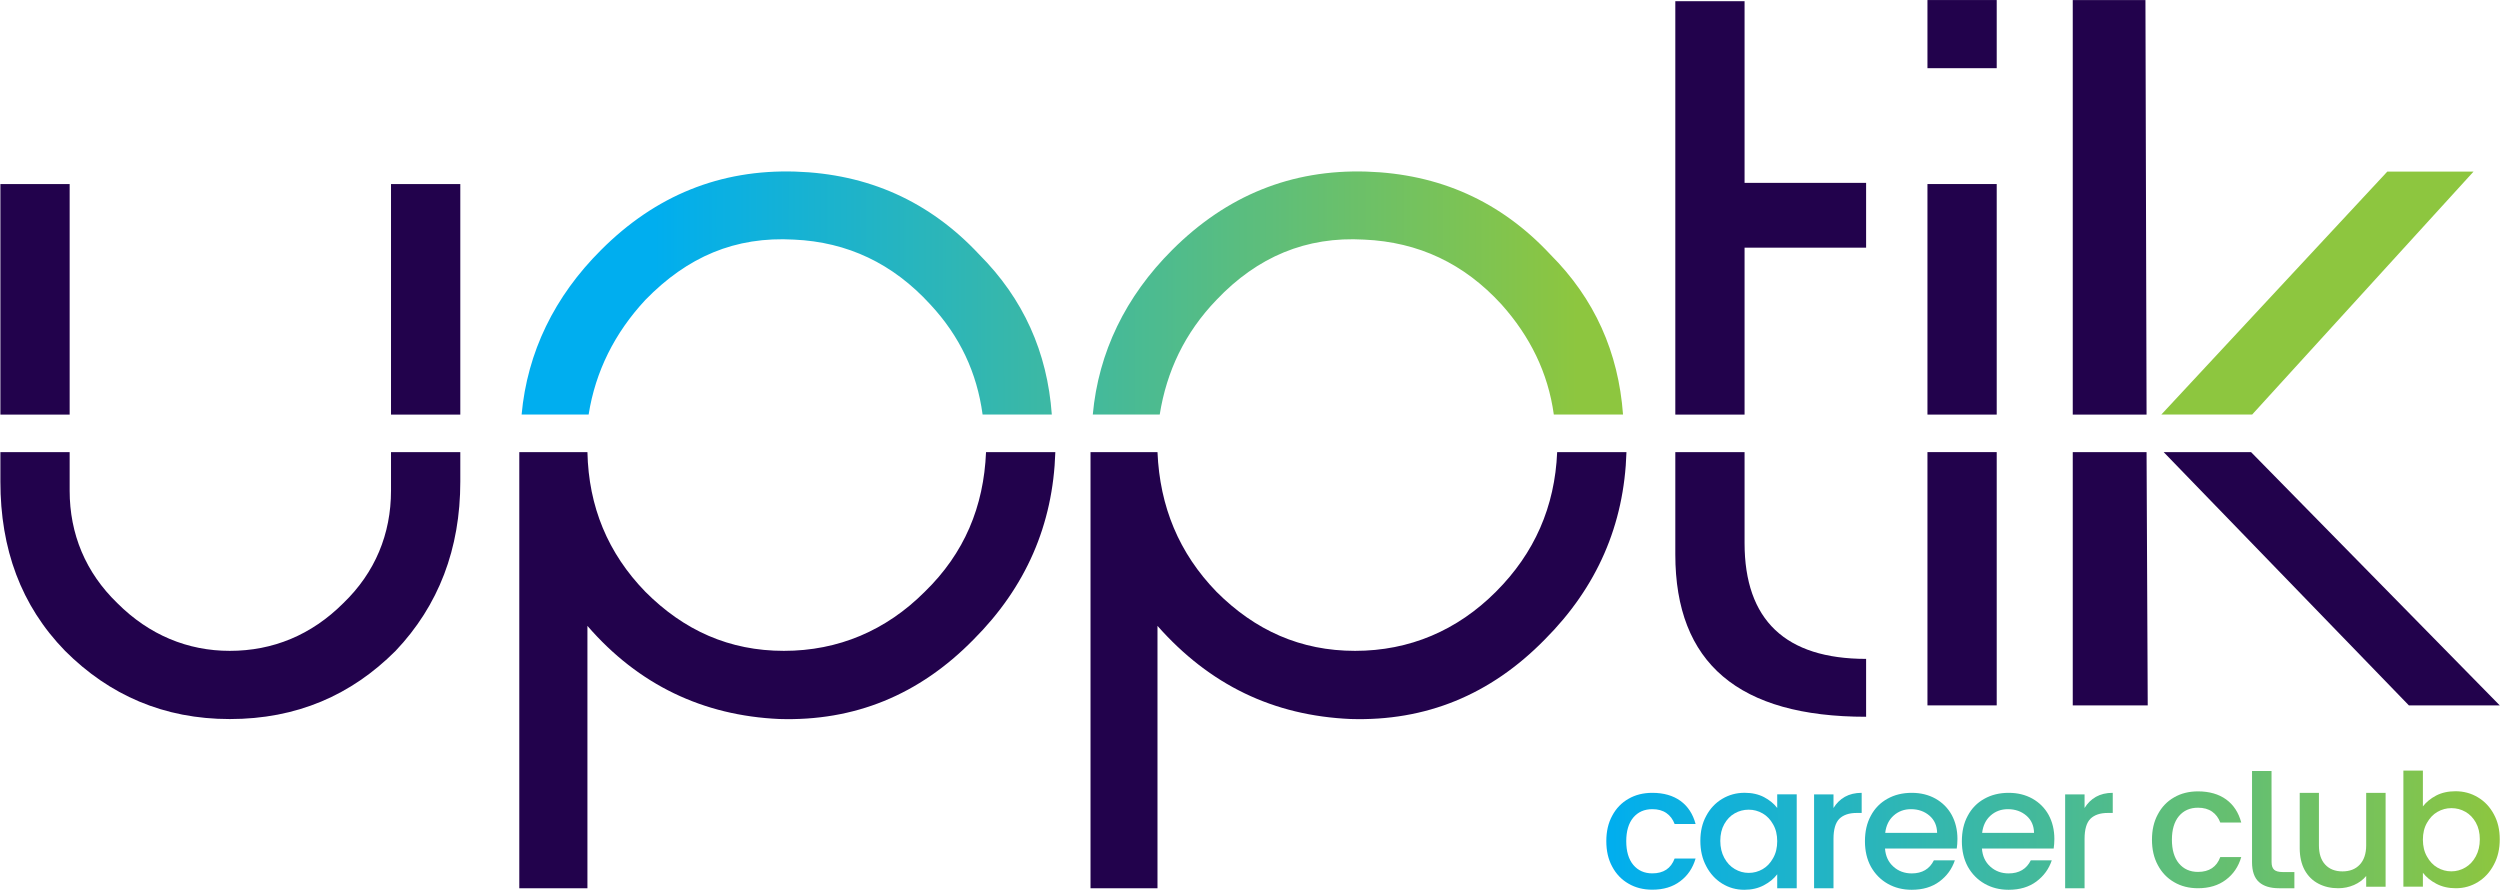 <svg xmlns="http://www.w3.org/2000/svg" width="4620" height="1645" viewBox="0 0 4620 1645" fill="none"><path d="M1469.76 317.08C1331.14 312.871 1211.49 361.075 1110.82 461.93C1024.68 547.697 974.42 650.855 963.94 766.084H1087.79C1100.34 686.353 1135.99 615.119 1192.67 554.209C1270.32 474.478 1358.53 436.597 1467.45 442.792C1566.14 447.239 1650.06 486.945 1719.21 562.626C1773.91 621.392 1805.35 688.576 1815.83 766.084H1943.74C1935.48 650.855 1891.26 552.144 1809.56 470.269C1717.31 371.558 1603.93 321.368 1469.76 317.08Z" fill="url(#paint0_linear_12785_36453)"></path><path d="M2525.14 317.08C2386.75 312.871 2267.11 361.075 2166.2 461.93C2080.21 547.697 2029.96 650.855 2019.48 766.084H2143.17C2155.88 686.353 2189.38 615.119 2248.05 554.209C2323.71 474.478 2413.91 436.597 2521.01 442.792C2621.52 447.239 2705.6 486.945 2774.83 562.626C2827.31 621.392 2860.81 688.576 2871.45 766.084H2999.35C2990.86 650.855 2946.87 552.144 2865.02 470.269C2772.92 371.558 2659.55 321.368 2525.14 317.08Z" fill="url(#paint1_linear_12785_36453)"></path><path d="M4411.76 317.08L3994.15 766.084H4161.99L4571.11 317.08H4411.76Z" fill="url(#paint2_linear_12785_36453)"></path><path d="M722.584 835.491V906.804C722.584 986.615 693.287 1058.01 634.457 1114.63C575.626 1173.47 504.331 1202.78 424.62 1202.78C346.973 1202.78 275.598 1173.47 216.847 1114.63C158.095 1057.93 128.72 986.615 128.72 906.804V835.491H0.737V890.127C0.737 1013.93 38.529 1118.92 120.304 1202.86C202.159 1284.73 302.909 1328.81 424.62 1328.81C548.394 1328.81 649.145 1284.73 730.999 1202.86C810.711 1118.92 850.646 1013.93 850.646 890.127V835.491H722.584ZM722.584 340.11V766.163H850.646V340.11H722.584ZM0.737 340.11V766.163H128.72V340.11H0.737Z" fill="#22024C"></path><path d="M1950.25 835.491C1946.04 969.859 1895.62 1085.25 1799.08 1181.89C1698.33 1284.65 1578.76 1332.94 1440.22 1328.73C1299.62 1322.45 1180.05 1265.83 1085.57 1156.64V1641.46H959.653V835.491H1085.57C1087.72 936.267 1123.36 1022.35 1192.67 1093.66C1263.97 1165.14 1347.89 1202.78 1448.64 1202.78C1549.39 1202.78 1637.6 1165.06 1708.89 1093.66C1782.25 1022.35 1817.98 936.267 1822.19 835.491H1950.25Z" fill="#22024C"></path><path d="M3005.7 835.491C3001.58 969.859 2951.16 1085.25 2854.7 1181.89C2753.95 1284.65 2634.38 1332.94 2495.84 1328.73C2353.09 1322.45 2235.59 1265.83 2139.04 1156.64V1641.46H2015.27V835.491H2139.04C2143.25 936.267 2178.9 1022.35 2248.13 1093.66C2319.59 1165.14 2403.5 1202.78 2504.18 1202.78C2604.85 1202.78 2693.05 1165.06 2764.35 1093.66C2835.8 1022.35 2873.43 936.267 2877.64 835.491H3005.7Z" fill="#22024C"></path><path d="M3223.96 1003.45V835.491H3095.98V1024.49C3095.98 1225.97 3213.48 1324.6 3448.56 1324.6V1217.63C3299.62 1217.55 3223.96 1146.08 3223.96 1003.45ZM3223.96 337.966V2.206H3095.98V766.163H3223.96V457.721H3448.56V337.966H3223.96Z" fill="#22024C"></path><path d="M3561.94 0.062V126.011H3689.92V0.062H3561.94ZM3561.94 835.491V1303.55H3689.92V835.491H3561.94ZM3561.94 340.11V766.163H3689.92V340.11H3561.94Z" fill="#22024C"></path><path d="M3966.85 766.163H3830.45V0.062H3964.78L3966.85 766.163Z" fill="#22024C"></path><path d="M3968.99 1303.55H3830.45V835.491H3966.85L3968.99 1303.55Z" fill="#22024C"></path><path d="M4619.54 1303.55H4451.62L3998.44 835.491H4159.93L4619.54 1303.55Z" fill="#22024C"></path><path d="M2979.34 1507.49C2986.49 1493.99 2996.57 1483.5 3009.43 1476.2C3022.14 1468.81 3036.9 1465.16 3053.5 1465.16C3074.38 1465.16 3091.84 1470.16 3105.58 1480.09C3119.31 1490.1 3128.52 1504.31 3133.45 1522.74H3094.7C3091.45 1514.16 3086.52 1507.41 3079.54 1502.56C3072.55 1497.72 3063.98 1495.34 3053.5 1495.34C3038.73 1495.34 3027.06 1500.5 3018.25 1510.9C3009.67 1521.31 3005.31 1535.84 3005.31 1554.5C3005.31 1573.16 3009.59 1587.77 3018.25 1598.26C3027.06 1608.74 3038.73 1613.98 3053.5 1613.98C3074.22 1613.98 3087.95 1604.85 3094.7 1586.58H3133.45C3128.29 1604.21 3118.92 1618.19 3104.94 1628.59C3091.21 1639 3073.98 1644.16 3053.5 1644.16C3036.9 1644.16 3022.14 1640.43 3009.43 1632.96C2996.49 1625.5 2986.49 1615.01 2979.34 1601.51C2971.96 1587.93 2968.47 1572.29 2968.47 1554.42C2968.47 1536.71 2971.96 1520.99 2979.34 1507.49Z" fill="url(#paint3_linear_12785_36453)"></path><path d="M3987.72 1504.79C3994.87 1491.29 4004.95 1480.8 4017.81 1473.5C4030.51 1466.11 4045.28 1462.46 4061.88 1462.46C4082.76 1462.46 4100.22 1467.46 4113.96 1477.39C4127.69 1487.4 4136.9 1501.61 4141.82 1520.04H4103.08C4099.83 1511.46 4094.9 1504.71 4087.92 1499.86C4080.93 1495.02 4072.36 1492.64 4061.88 1492.64C4047.11 1492.64 4035.44 1497.8 4026.62 1508.2C4018.05 1518.61 4013.68 1533.14 4013.68 1551.8C4013.68 1570.46 4017.97 1585.07 4026.62 1595.56C4035.44 1606.04 4047.11 1611.28 4061.88 1611.28C4082.6 1611.28 4096.33 1602.15 4103.08 1583.88H4141.82C4136.66 1601.51 4127.3 1615.49 4113.32 1625.89C4099.59 1636.3 4082.36 1641.46 4061.88 1641.46C4045.28 1641.46 4030.51 1637.73 4017.81 1630.26C4004.87 1622.8 3994.87 1612.31 3987.72 1598.81C3980.34 1585.23 3976.84 1569.59 3976.84 1551.72C3976.84 1534.01 3980.34 1518.29 3987.72 1504.79Z" fill="url(#paint4_linear_12785_36453)"></path><path d="M3153.13 1507.65C3160.28 1494.23 3170.13 1483.74 3182.67 1476.28C3195.13 1468.81 3208.87 1465.08 3224.03 1465.08C3237.77 1465.08 3249.68 1467.78 3259.92 1473.1C3269.92 1478.42 3278.18 1485.09 3284.29 1493.11V1467.94H3320.34V1641.46H3284.29V1615.65C3278.18 1623.83 3269.76 1630.66 3259.28 1636.14C3248.8 1641.62 3236.97 1644.32 3223.4 1644.32C3208.47 1644.32 3194.9 1640.51 3182.43 1632.8C3170.13 1625.18 3160.28 1614.46 3153.13 1600.72C3145.75 1586.98 3142.26 1571.42 3142.26 1553.94C3142.26 1536.47 3145.75 1521.07 3153.13 1507.65ZM3276.67 1523.37C3271.75 1514.56 3265.4 1507.81 3257.38 1503.2C3249.36 1498.59 3240.79 1496.29 3231.58 1496.29C3222.37 1496.29 3213.71 1498.51 3205.77 1503.04C3197.75 1507.57 3191.4 1514.16 3186.48 1522.89C3181.56 1531.63 3179.1 1541.95 3179.1 1553.87C3179.1 1565.78 3181.56 1576.34 3186.48 1585.39C3191.4 1594.45 3197.75 1601.27 3205.93 1606.04C3213.95 1610.73 3222.52 1613.11 3231.58 1613.11C3240.79 1613.11 3249.44 1610.8 3257.38 1606.2C3265.4 1601.59 3271.75 1594.76 3276.67 1585.87C3281.83 1576.97 3284.29 1566.49 3284.29 1554.58C3284.29 1542.59 3281.83 1532.19 3276.67 1523.37Z" fill="url(#paint5_linear_12785_36453)"></path><path d="M4608.66 1504.79C4601.52 1491.37 4591.67 1480.88 4579.13 1473.42C4566.66 1465.95 4552.93 1462.22 4537.76 1462.22C4524.03 1462.22 4512.12 1464.92 4501.88 1470.24C4491.87 1475.56 4483.62 1482.23 4477.5 1490.25V1424.07H4441.46V1638.6H4477.5V1612.79C4483.62 1620.97 4492.03 1627.8 4502.51 1633.28C4512.99 1638.76 4524.82 1641.46 4538.4 1641.46C4553.32 1641.46 4566.9 1637.65 4579.36 1629.94C4591.67 1622.32 4601.52 1611.6 4608.66 1597.86C4616.04 1584.12 4619.54 1568.56 4619.54 1551.09C4619.54 1533.61 4616.04 1518.21 4608.66 1504.79ZM4485.12 1520.51C4490.05 1511.7 4496.4 1504.95 4504.42 1500.34C4512.44 1495.73 4521.01 1493.43 4530.22 1493.43C4539.43 1493.43 4548.08 1495.65 4556.02 1500.18C4564.04 1504.71 4570.39 1511.3 4575.32 1520.03C4580.24 1528.77 4582.7 1539.09 4582.7 1551.01C4582.7 1562.92 4580.24 1573.48 4575.32 1582.53C4570.39 1591.59 4564.04 1598.42 4555.86 1603.18C4547.85 1607.87 4539.27 1610.25 4530.22 1610.25C4521.01 1610.25 4512.36 1607.95 4504.42 1603.34C4496.4 1598.73 4490.05 1591.9 4485.12 1583.01C4479.96 1574.12 4477.5 1563.63 4477.5 1551.72C4477.5 1539.73 4479.96 1529.33 4485.12 1520.51Z" fill="url(#paint6_linear_12785_36453)"></path><path d="M3409.26 1472.55C3418.07 1467.62 3428.31 1465.16 3440.38 1465.16V1502.33H3431.17C3417.2 1502.33 3406.56 1505.9 3399.18 1513.05C3392.03 1520.19 3388.3 1532.58 3388.3 1550.21V1641.54H3352.41V1468.02H3388.3V1493.19C3393.7 1484.3 3400.69 1477.47 3409.26 1472.55Z" fill="url(#paint7_linear_12785_36453)"></path><path d="M3616.08 1568.08H3483.49C3484.52 1581.98 3489.61 1593.1 3498.89 1601.43C3508.1 1609.85 3519.62 1614.06 3532.87 1614.06C3552.17 1614.06 3565.9 1605.96 3573.84 1589.84H3612.59C3607.27 1605.8 3597.82 1618.83 3584.08 1629.07C3570.35 1639.23 3553.36 1644.32 3532.87 1644.32C3516.28 1644.32 3501.51 1640.58 3488.41 1633.12C3475.31 1625.65 3465.07 1615.17 3457.45 1601.67C3450.07 1588.09 3446.42 1572.45 3446.42 1554.58C3446.42 1536.71 3449.91 1521.07 3457.29 1507.49C3464.44 1493.99 3474.68 1483.5 3487.86 1476.2C3500.96 1468.81 3515.96 1465.16 3532.95 1465.16C3549.31 1465.16 3563.92 1468.73 3576.78 1475.88C3589.48 1483.03 3599.57 1493.03 3606.71 1505.9C3613.7 1518.84 3617.35 1533.61 3617.35 1550.45C3617.27 1556.96 3616.87 1562.84 3616.08 1568.08ZM3579.8 1539.09C3579.56 1525.91 3574.87 1515.27 3565.66 1507.33C3556.45 1499.39 3544.94 1495.34 3531.45 1495.34C3518.98 1495.34 3508.26 1499.31 3499.45 1507.17C3490.64 1515.03 3485.48 1525.67 3483.89 1539.09H3579.8Z" fill="url(#paint8_linear_12785_36453)"></path><path d="M3795.19 1568.08H3662.6C3663.64 1581.98 3668.72 1593.1 3678.01 1601.43C3687.22 1609.85 3698.73 1614.06 3711.99 1614.06C3731.28 1614.06 3745.01 1605.96 3752.95 1589.84H3791.7C3786.38 1605.8 3776.93 1618.83 3763.2 1629.07C3749.46 1639.23 3732.47 1644.32 3711.99 1644.32C3695.39 1644.32 3680.63 1640.58 3667.53 1633.12C3654.43 1625.65 3644.18 1615.17 3636.56 1601.67C3629.18 1588.09 3625.53 1572.45 3625.53 1554.58C3625.53 1536.71 3629.02 1521.07 3636.4 1507.49C3643.55 1493.99 3653.79 1483.5 3666.97 1476.2C3680.07 1468.81 3695.08 1465.16 3712.07 1465.16C3728.42 1465.16 3743.03 1468.73 3755.89 1475.88C3768.59 1483.03 3778.68 1493.03 3785.82 1505.9C3792.81 1518.84 3796.46 1533.61 3796.46 1550.45C3796.38 1556.96 3795.99 1562.84 3795.19 1568.08ZM3758.91 1539.09C3758.67 1525.91 3753.99 1515.27 3744.78 1507.33C3735.57 1499.39 3724.05 1495.34 3710.56 1495.34C3698.09 1495.34 3687.37 1499.31 3678.56 1507.17C3669.75 1515.03 3664.59 1525.67 3663 1539.09H3758.91Z" fill="url(#paint9_linear_12785_36453)"></path><path d="M3873.24 1472.55C3882.05 1467.62 3892.29 1465.16 3904.36 1465.16V1502.33H3895.15C3881.18 1502.33 3870.54 1505.9 3863.15 1513.05C3856.01 1520.19 3852.28 1532.58 3852.28 1550.21V1641.54H3816.39V1468.02H3852.28V1493.19C3857.68 1484.3 3864.66 1477.47 3873.24 1472.55Z" fill="url(#paint10_linear_12785_36453)"></path><path d="M4284.35 1632.96C4273.47 1627.24 4265.05 1618.9 4258.94 1607.79C4252.99 1596.67 4249.89 1583.25 4249.89 1567.52V1465.16H4285.38V1562.12C4285.38 1577.69 4289.27 1589.6 4297.05 1597.86C4304.83 1606.2 4315.47 1610.33 4328.81 1610.33C4342.3 1610.33 4353.02 1606.2 4360.8 1597.86C4368.58 1589.6 4372.71 1577.69 4372.71 1562.12V1465.16H4408.6V1638.68H4372.71V1618.83C4366.76 1625.97 4359.21 1631.53 4350.16 1635.5C4340.95 1639.47 4331.35 1641.46 4321.03 1641.46C4307.29 1641.46 4295.22 1638.68 4284.35 1632.96Z" fill="url(#paint11_linear_12785_36453)"></path><path d="M4197.87 1497.24V1593.25C4197.87 1599.77 4199.54 1604.45 4202.56 1607.23C4205.65 1610.01 4210.74 1611.52 4218.12 1611.52H4240.03V1641.46H4211.77C4195.57 1641.46 4183.27 1637.73 4174.69 1630.1C4166.12 1622.48 4161.75 1610.25 4161.75 1593.25V1497.24L4161.75 1467.94L4161.75 1424.82H4197.79V1467.94L4197.87 1497.24Z" fill="url(#paint12_linear_12785_36453)"></path><defs><linearGradient id="paint0_linear_12785_36453" x1="1209.17" y1="541.481" x2="2914.72" y2="541.481" gradientUnits="userSpaceOnUse"><stop stop-color="#00AEEF"></stop><stop offset="1" stop-color="#8DC63F"></stop></linearGradient><linearGradient id="paint1_linear_12785_36453" x1="1209.17" y1="541.481" x2="2914.72" y2="541.481" gradientUnits="userSpaceOnUse"><stop stop-color="#00AEEF"></stop><stop offset="1" stop-color="#8DC63F"></stop></linearGradient><linearGradient id="paint2_linear_12785_36453" x1="1209.17" y1="541.609" x2="2914.72" y2="541.609" gradientUnits="userSpaceOnUse"><stop stop-color="#00AEEF"></stop><stop offset="1" stop-color="#8DC63F"></stop></linearGradient><linearGradient id="paint3_linear_12785_36453" x1="2968.47" y1="1554.66" x2="4610.55" y2="1554.66" gradientUnits="userSpaceOnUse"><stop stop-color="#00AEEF"></stop><stop offset="1" stop-color="#8DC63F"></stop></linearGradient><linearGradient id="paint4_linear_12785_36453" x1="2957.79" y1="1551.96" x2="4637.38" y2="1551.96" gradientUnits="userSpaceOnUse"><stop stop-color="#00AEEF"></stop><stop stop-color="#0EB0DD"></stop><stop offset="1" stop-color="#8DC63F"></stop></linearGradient><linearGradient id="paint5_linear_12785_36453" x1="2976.72" y1="1554.7" x2="4621.48" y2="1544.09" gradientUnits="userSpaceOnUse"><stop stop-color="#00AEEF"></stop><stop offset="1" stop-color="#8DC63F"></stop></linearGradient><linearGradient id="paint6_linear_12785_36453" x1="2974.65" y1="1557.87" x2="4619.54" y2="1532.76" gradientUnits="userSpaceOnUse"><stop stop-color="#00AEEF"></stop><stop offset="1" stop-color="#8DC63F"></stop></linearGradient><linearGradient id="paint7_linear_12785_36453" x1="2974.02" y1="1553.35" x2="4616.07" y2="1554.91" gradientUnits="userSpaceOnUse"><stop stop-color="#00AEEF"></stop><stop offset="1" stop-color="#8DC63F"></stop></linearGradient><linearGradient id="paint8_linear_12785_36453" x1="2974.02" y1="1554.74" x2="4607.96" y2="1554.74" gradientUnits="userSpaceOnUse"><stop stop-color="#00AEEF"></stop><stop offset="1" stop-color="#8DC63F"></stop></linearGradient><linearGradient id="paint9_linear_12785_36453" x1="2982.13" y1="1554.74" x2="4613.37" y2="1544.09" gradientUnits="userSpaceOnUse"><stop stop-color="#00AEEF"></stop><stop offset="1" stop-color="#8DC63F"></stop></linearGradient><linearGradient id="paint10_linear_12785_36453" x1="2971.31" y1="1553.35" x2="4618.78" y2="1553.35" gradientUnits="userSpaceOnUse"><stop stop-color="#00AEEF"></stop><stop offset="1" stop-color="#8DC63F"></stop></linearGradient><linearGradient id="paint11_linear_12785_36453" x1="2962.18" y1="1553.31" x2="4629.94" y2="1553.31" gradientUnits="userSpaceOnUse"><stop stop-color="#00AEEF"></stop><stop offset="1" stop-color="#8DC63F"></stop></linearGradient><linearGradient id="paint12_linear_12785_36453" x1="2966.64" y1="1533.14" x2="4634.46" y2="1533.14" gradientUnits="userSpaceOnUse"><stop stop-color="#00AEEF"></stop><stop offset="1" stop-color="#8DC63F"></stop></linearGradient></defs></svg>